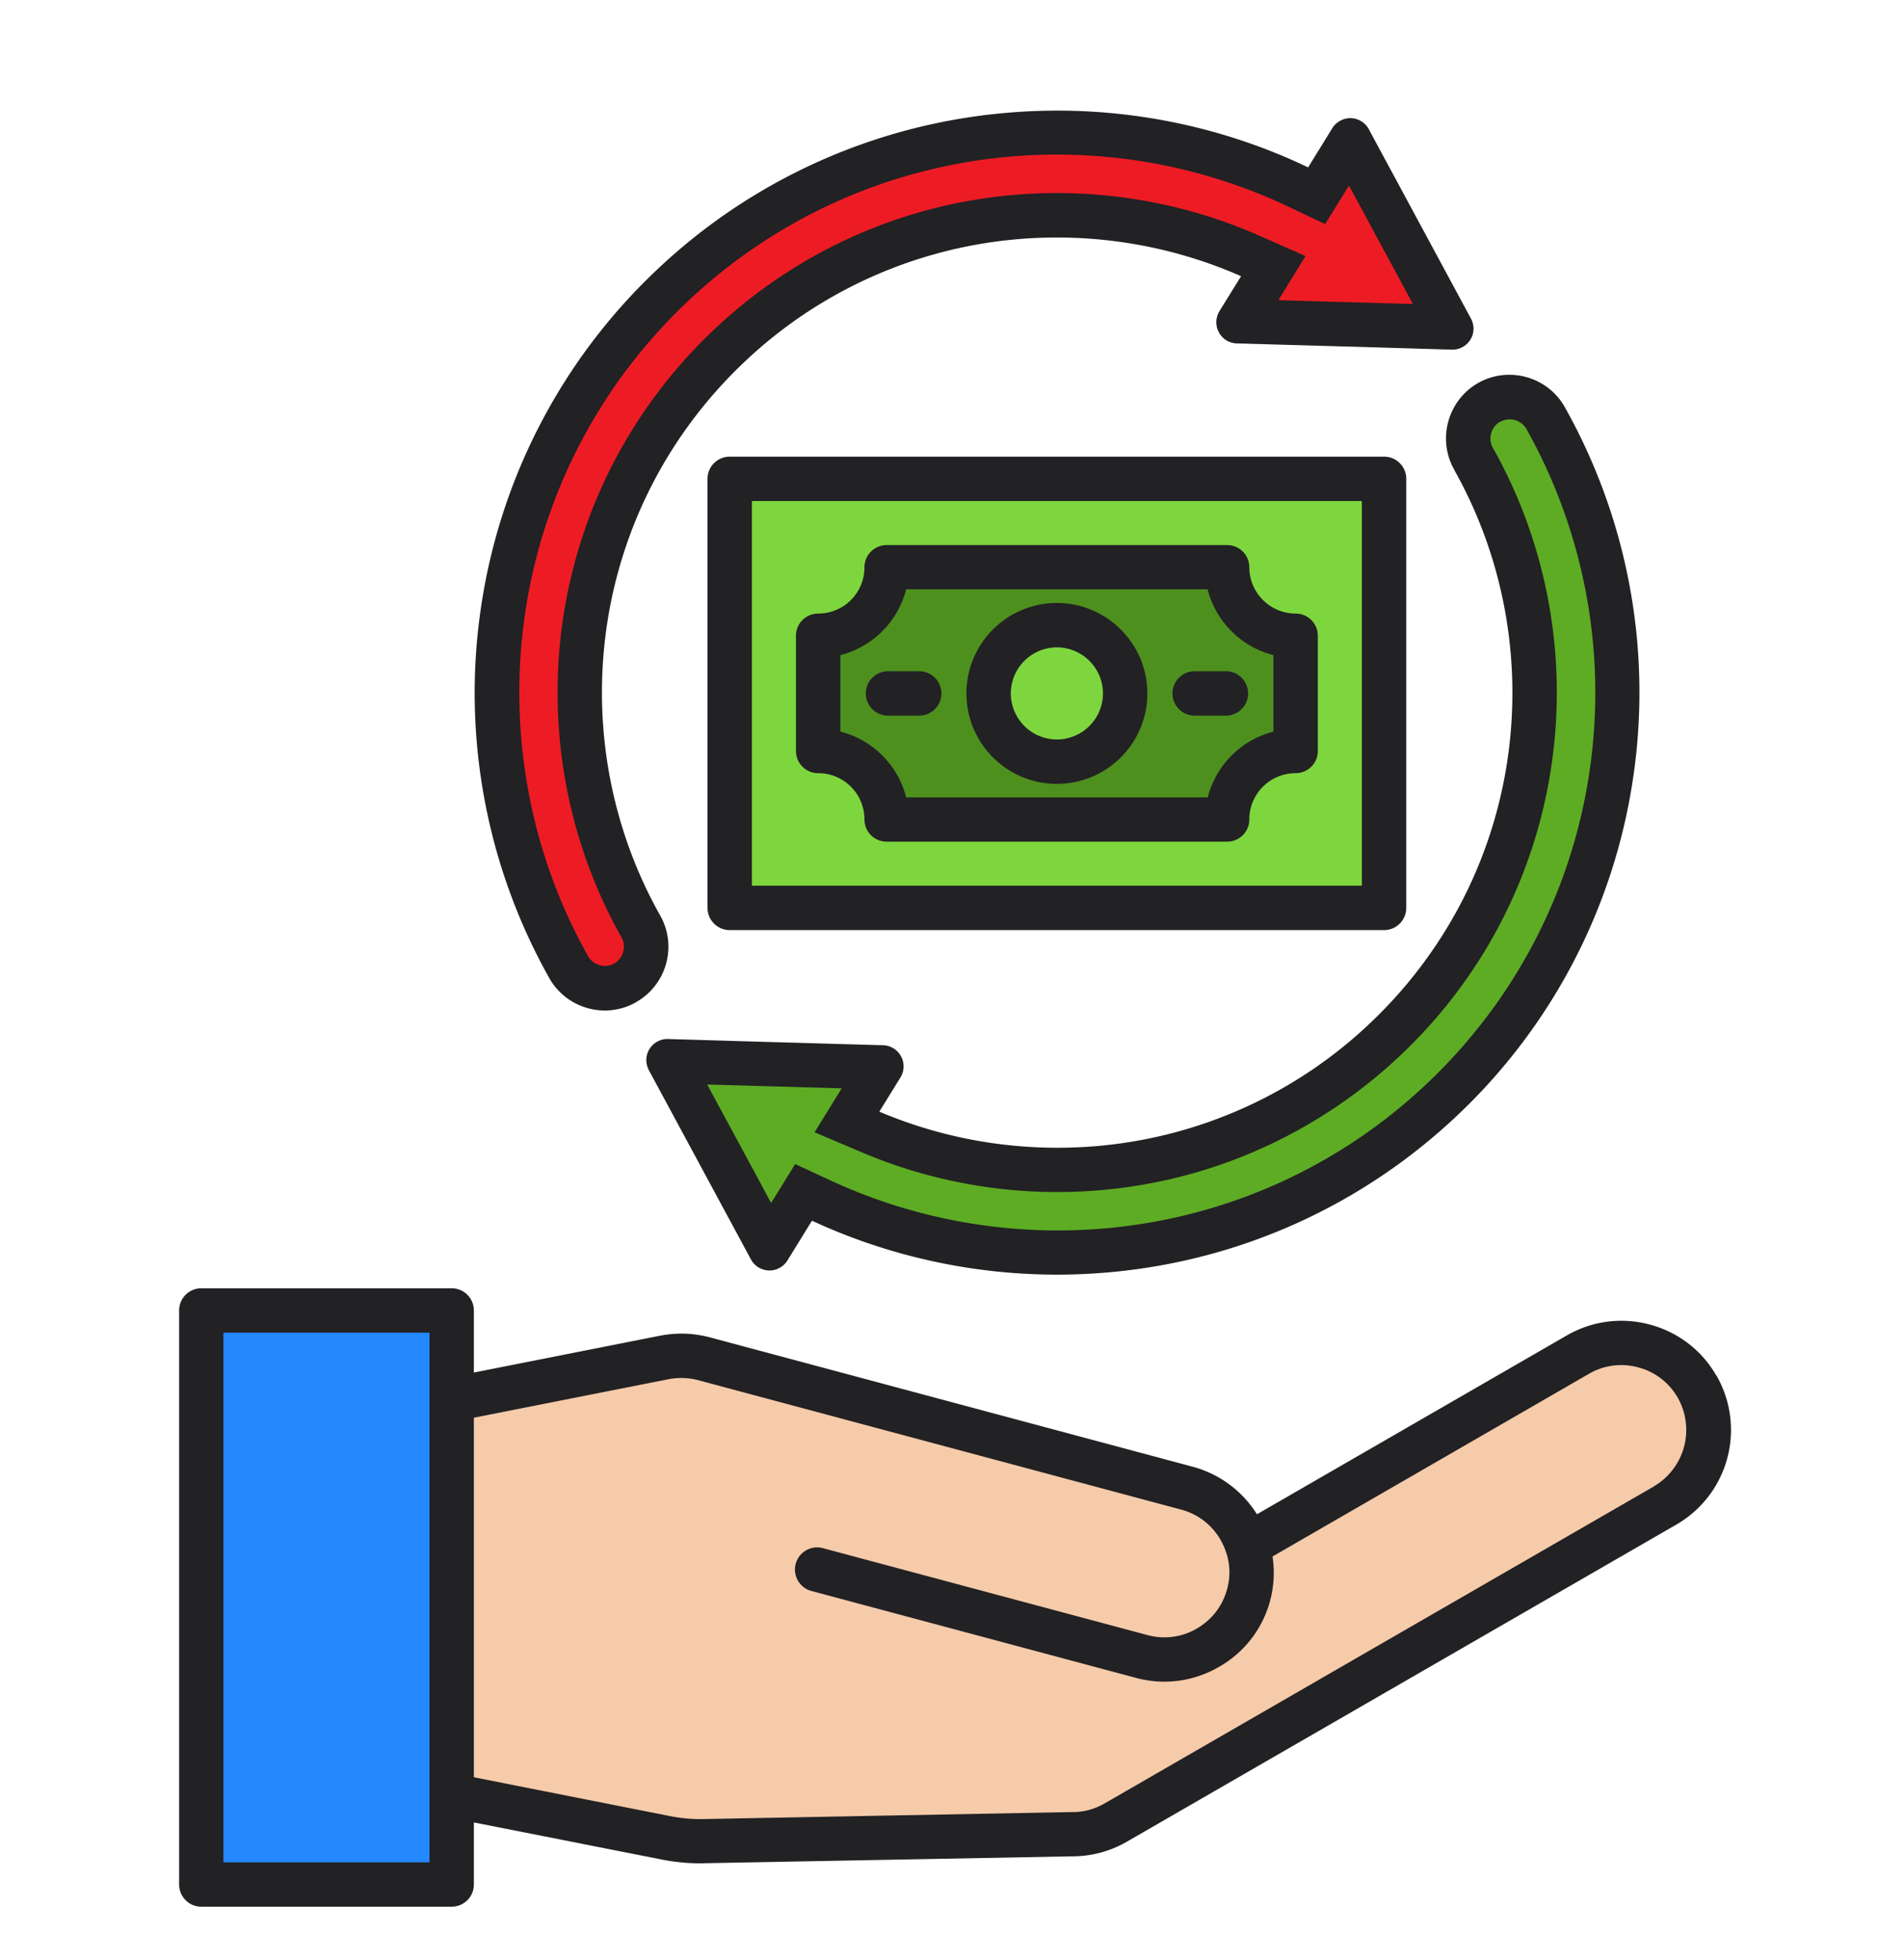<svg xmlns="http://www.w3.org/2000/svg" width="169" height="174" fill="none" xmlns:v="https://vecta.io/nano"><style><![CDATA[.B{fill-rule:evenodd}]]></style><g filter="url(#A)" class="B"><path d="M17.87 113.33h22.22v50.96H17.87v-50.96z" fill="#2488ff"/><path d="M65.69 101.46l-5.16-9.58 8.2.24h.06l8.23.24-2.8 4.53 2.82 1.19a43.2 43.2 0 0 0 20.84 3.22c9.58-.9 18.49-4.95 25.49-11.55s11.56-15.26 13.01-24.77a43.2 43.2 0 0 0-5.01-27.6c-.81-1.44-.3-3.3 1.14-4.11s3.3-.3 4.11 1.14a49.3 49.3 0 0 1 5.72 31.48c-1.65 10.84-6.85 20.73-14.83 28.25s-18.15 12.13-29.07 13.15c-8.62.8-17.4-.69-25.25-4.33l-2.11-.98-1.99 3.22h-.01l-.73 1.18-2.66-4.92z" fill="#5eac24"/><path d="M113.98 20.31l-2.76-1.22c-6.71-2.96-14.12-4.15-21.42-3.47-9.58.9-18.49 4.95-25.49 11.55S52.76 42.43 51.3 51.94a43.2 43.2 0 0 0 5.01 27.6c.81 1.44.3 3.3-1.14 4.11s-3.3.3-4.11-1.14a49.3 49.3 0 0 1-5.72-31.48 48.9 48.9 0 0 1 14.82-28.26A48.9 48.9 0 0 1 89.24 9.62 49.4 49.4 0 0 1 115 14.19l2.13 1.02 2.01-3.25h.01l.69-1.12 2.64 4.89h0l5.19 9.62-8.2-.24h-.06l-8.23-.24 2.82-4.57z" fill="#ed1c24"/><path d="M64.78 39.5h58.08v38.09H64.78V39.5z" fill="#7ed63e"/><path d="M108.92 47.35H78.7a6.1 6.1 0 0 1-6.08 6.08v10.24a6.1 6.1 0 0 1 6.08 6.08h30.22a6.1 6.1 0 0 1 6.08-6.08V53.43a6.1 6.1 0 0 1-6.08-6.08z" fill="#4e901e"/><path d="M93.81 64.61a6.1 6.1 0 0 0 6.06-6.06 6.1 6.1 0 0 0-6.06-6.06 6.1 6.1 0 0 0-6.06 6.06 6.1 6.1 0 0 0 6.06 6.06z" fill="#7ed63e"/><path d="M98.7 157.23c-1.09.63-2.34.97-3.59.94h-.03l-32.58.62c-1.16.02-2.24-.07-3.38-.3l-18.38-3.63v-34.08l18.19-3.6c1.22-.24 2.32-.2 3.52.12l42.72 11.45a7 7 0 0 1 4.29 3.3c.23.4.43.83.58 1.27l.01.03.01.03c.01.02.02.05.02.07l.01.02.01.02a7 7 0 0 1 .08 3.93c-.49 1.82-1.67 3.35-3.3 4.29s-3.55 1.2-5.37.72L72.7 134.7c-.35-.09-.71.11-.8.46s.11.71.46.81l28.82 7.72c2.16.58 4.43.27 6.36-.85 1.94-1.12 3.33-2.92 3.91-5.09.3-1.11.36-2.26.2-3.39l-.13-.88 28.87-16.66c1.63-.94 3.55-1.19 5.37-.7s3.36 1.65 4.3 3.29a7.1 7.1 0 0 1-2.59 9.67L98.7 157.23z" fill="#f5cbaa"/><path d="M83.56 57.56c0 1.09-.88 1.97-1.97 1.97h-2.77c-1.09 0-1.97-.88-1.97-1.97s.88-1.97 1.97-1.97h2.77c1.09 0 1.97.88 1.97 1.97zm25.25-1.97c1.09 0 1.97.88 1.97 1.97s-.88 1.97-1.97 1.97h-2.77c-1.09 0-1.97-.88-1.97-1.97s.88-1.97 1.97-1.97h2.77zm-15 6.06a4.1 4.1 0 0 1-4.09-4.09 4.1 4.1 0 0 1 4.09-4.09 4.1 4.1 0 0 1 4.09 4.09 4.1 4.1 0 0 1-4.09 4.09zm0-12.12c-4.43 0-8.03 3.6-8.03 8.03s3.6 8.03 8.03 8.03 8.03-3.6 8.03-8.03-3.61-8.03-8.03-8.03zm19.22 11.42v-6.79a8.1 8.1 0 0 1-5.84-5.84H80.43a8.1 8.1 0 0 1-5.84 5.84v6.79c2.86.72 5.12 2.98 5.84 5.84h26.77a8.1 8.1 0 0 1 5.84-5.84zM115 50.47c-2.27 0-4.11-1.85-4.11-4.11 0-1.09-.88-1.97-1.97-1.97H78.7c-1.09 0-1.97.88-1.97 1.97a4.1 4.1 0 0 1-4.11 4.11c-1.09 0-1.97.88-1.97 1.97v10.23c0 1.09.88 1.97 1.97 1.97a4.1 4.1 0 0 1 4.11 4.11c0 1.09.88 1.97 1.97 1.97h30.22c1.09 0 1.97-.88 1.97-1.97 0-2.27 1.84-4.11 4.11-4.11 1.09 0 1.97-.88 1.97-1.97V52.44c0-1.09-.88-1.97-1.97-1.97zm-48.26-9.99v34.15h54.14V40.48H66.74zm56.11 38.09c1.09 0 1.97-.88 1.97-1.97V38.51c0-1.09-.88-1.97-1.97-1.97H64.77c-1.09 0-1.97.88-1.97 1.97v38.09c0 1.09.88 1.97 1.97 1.97h58.07zM46.64 50.25c-1.6 10.51.34 21.36 5.56 30.64.46.81 1.51 1.1 2.32.64s1.1-1.52.64-2.32c-4.85-8.61-6.65-18.68-5.16-28.45 1.5-9.8 6.2-18.73 13.41-25.53s16.4-10.98 26.27-11.9c7.53-.7 15.15.53 22.07 3.58l4.13 1.82-2.41 3.92 5.91.17h.06l5.97.17-4.74-8.79h0l-.93-1.72-.17.27v-.01l-1.95 3.16-3.19-1.52a48 48 0 0 0-25.07-4.45c-10.63.99-20.53 5.48-28.29 12.8s-12.82 16.94-14.43 27.5zm9.83 34.71c2.7-1.53 3.66-4.98 2.13-7.68-4.43-7.87-6.06-17.01-4.71-25.92 1.36-8.93 5.65-17.06 12.22-23.26a40.2 40.2 0 0 1 23.93-10.84c6.9-.64 13.83.49 20.12 3.26l-1.92 3.1c-.54.89-.27 2.04.61 2.59a1.9 1.9 0 0 0 1.07.28l9.41.27c.04 0 .08 0 .11 0l9.42.28c1.03.03 1.9-.78 1.93-1.81.01-.35-.08-.68-.24-.97l-4.52-8.38h0l-4.53-8.4c-.49-.92-1.63-1.26-2.54-.76-.3.16-.54.39-.71.67h0l-2.14 3.47c-8.4-4.02-17.79-5.69-27.13-4.81a51.5 51.5 0 0 0-30.63 13.86 51.5 51.5 0 0 0-15.62 29.77 51.7 51.7 0 0 0 6.03 33.16c1.53 2.71 4.99 3.67 7.69 2.14zm76.68-51.52c-.81.46-1.1 1.52-.64 2.32 4.85 8.61 6.66 18.68 5.16 28.45-1.5 9.8-6.2 18.73-13.41 25.52s-16.39 10.98-26.26 11.9c-7.32.69-14.71-.45-21.48-3.32l-4.22-1.79 2.41-3.9-5.91-.17h-.06l-5.97-.17 4.72 8.74h0l.95 1.77.23-.37h.01l1.9-3.08 3.17 1.47c7.66 3.55 16.17 5 24.58 4.22 10.63-.99 20.53-5.47 28.29-12.8s12.82-16.94 14.43-27.5a47.9 47.9 0 0 0-5.56-30.64c-.46-.81-1.51-1.1-2.32-.64zm-4.08 4.26c4.43 7.87 6.06 17.01 4.71 25.92-1.36 8.93-5.65 17.06-12.22 23.26a40.2 40.2 0 0 1-23.93 10.84c-6.7.62-13.43-.42-19.58-3.03l1.87-3.03c.55-.89.27-2.04-.61-2.59a1.9 1.9 0 0 0-1.07-.28l-9.41-.27c-.04 0-.08 0-.11 0l-9.42-.28c-1.03-.03-1.9.78-1.93 1.81-.01.35.08.68.23.97l4.52 8.38h0l4.53 8.4c.49.91 1.63 1.26 2.54.76.3-.16.54-.39.71-.67h0l2.17-3.52c8.27 3.83 17.46 5.42 26.6 4.56 11.5-1.07 22.22-5.93 30.63-13.86a51.5 51.5 0 0 0 15.62-29.77 51.7 51.7 0 0 0-6.03-33.16c-1.52-2.71-4.99-3.67-7.69-2.14-2.69 1.53-3.65 4.99-2.13 7.68zm17.75 90.25L98.05 156.1c-.89.51-1.89.79-2.92.77h-.06l-32.59.62a13.9 13.9 0 0 1-3.1-.28l-17.32-3.43v-31.92l17.14-3.39a6 6 0 0 1 2.93.1l42.72 11.45c1.48.4 2.72 1.35 3.49 2.69a5.8 5.8 0 0 1 .47 1.04c.01.05.03.09.05.14.33 1.03.35 2.13.06 3.19-.4 1.48-1.35 2.72-2.69 3.5a5.7 5.7 0 0 1-4.37.58l-28.82-7.72c-1.05-.28-2.13.34-2.41 1.39s.34 2.13 1.39 2.41l28.82 7.72c2.5.67 5.11.32 7.36-.98a9.6 9.6 0 0 0 4.75-9.8l28.09-16.22c1.32-.77 2.88-.97 4.37-.57a5.7 5.7 0 0 1 3.5 2.68 5.8 5.8 0 0 1-2.11 7.88zM38.12 161.33H19.83v-47.02h18.29v47.02h0zm114.21-43.23c-1.29-2.24-3.39-3.84-5.89-4.51s-5.12-.33-7.36.96l-27.51 15.88c-1.26-2-3.25-3.56-5.71-4.22l-42.72-11.45c-1.59-.43-3.09-.48-4.71-.15l-16.37 3.24v-5.51c0-1.09-.88-1.97-1.97-1.97H17.87c-1.09 0-1.97.88-1.97 1.97v50.96c0 1.09.88 1.97 1.97 1.97h22.22c1.09 0 1.97-.88 1.97-1.97v-5.51l16.56 3.27a17.5 17.5 0 0 0 3.54.36c.13 0 .26 0 .4-.01l32.56-.61c1.73.01 3.41-.44 4.9-1.3l48.77-28.15a9.7 9.7 0 0 0 3.55-13.26z" fill="#222124"/></g><defs><filter id="A" x="-3.32" y=".59" width="176" height="176" filterUnits="userSpaceOnUse" color-interpolation-filters="sRGB"><feFlood flood-opacity="0" result="A"/><feColorMatrix in="SourceAlpha" values="0 0 0 0 0 0 0 0 0 0 0 0 0 0 0 0 0 0 127 0" result="B"/><feOffset dy="4"/><feGaussianBlur stdDeviation="2"/><feComposite in2="B" operator="out"/><feColorMatrix values="0 0 0 0 0 0 0 0 0 0 0 0 0 0 0 0 0 0 0.25 0"/><feBlend in2="A"/><feBlend in="SourceGraphic"/></filter></defs></svg>